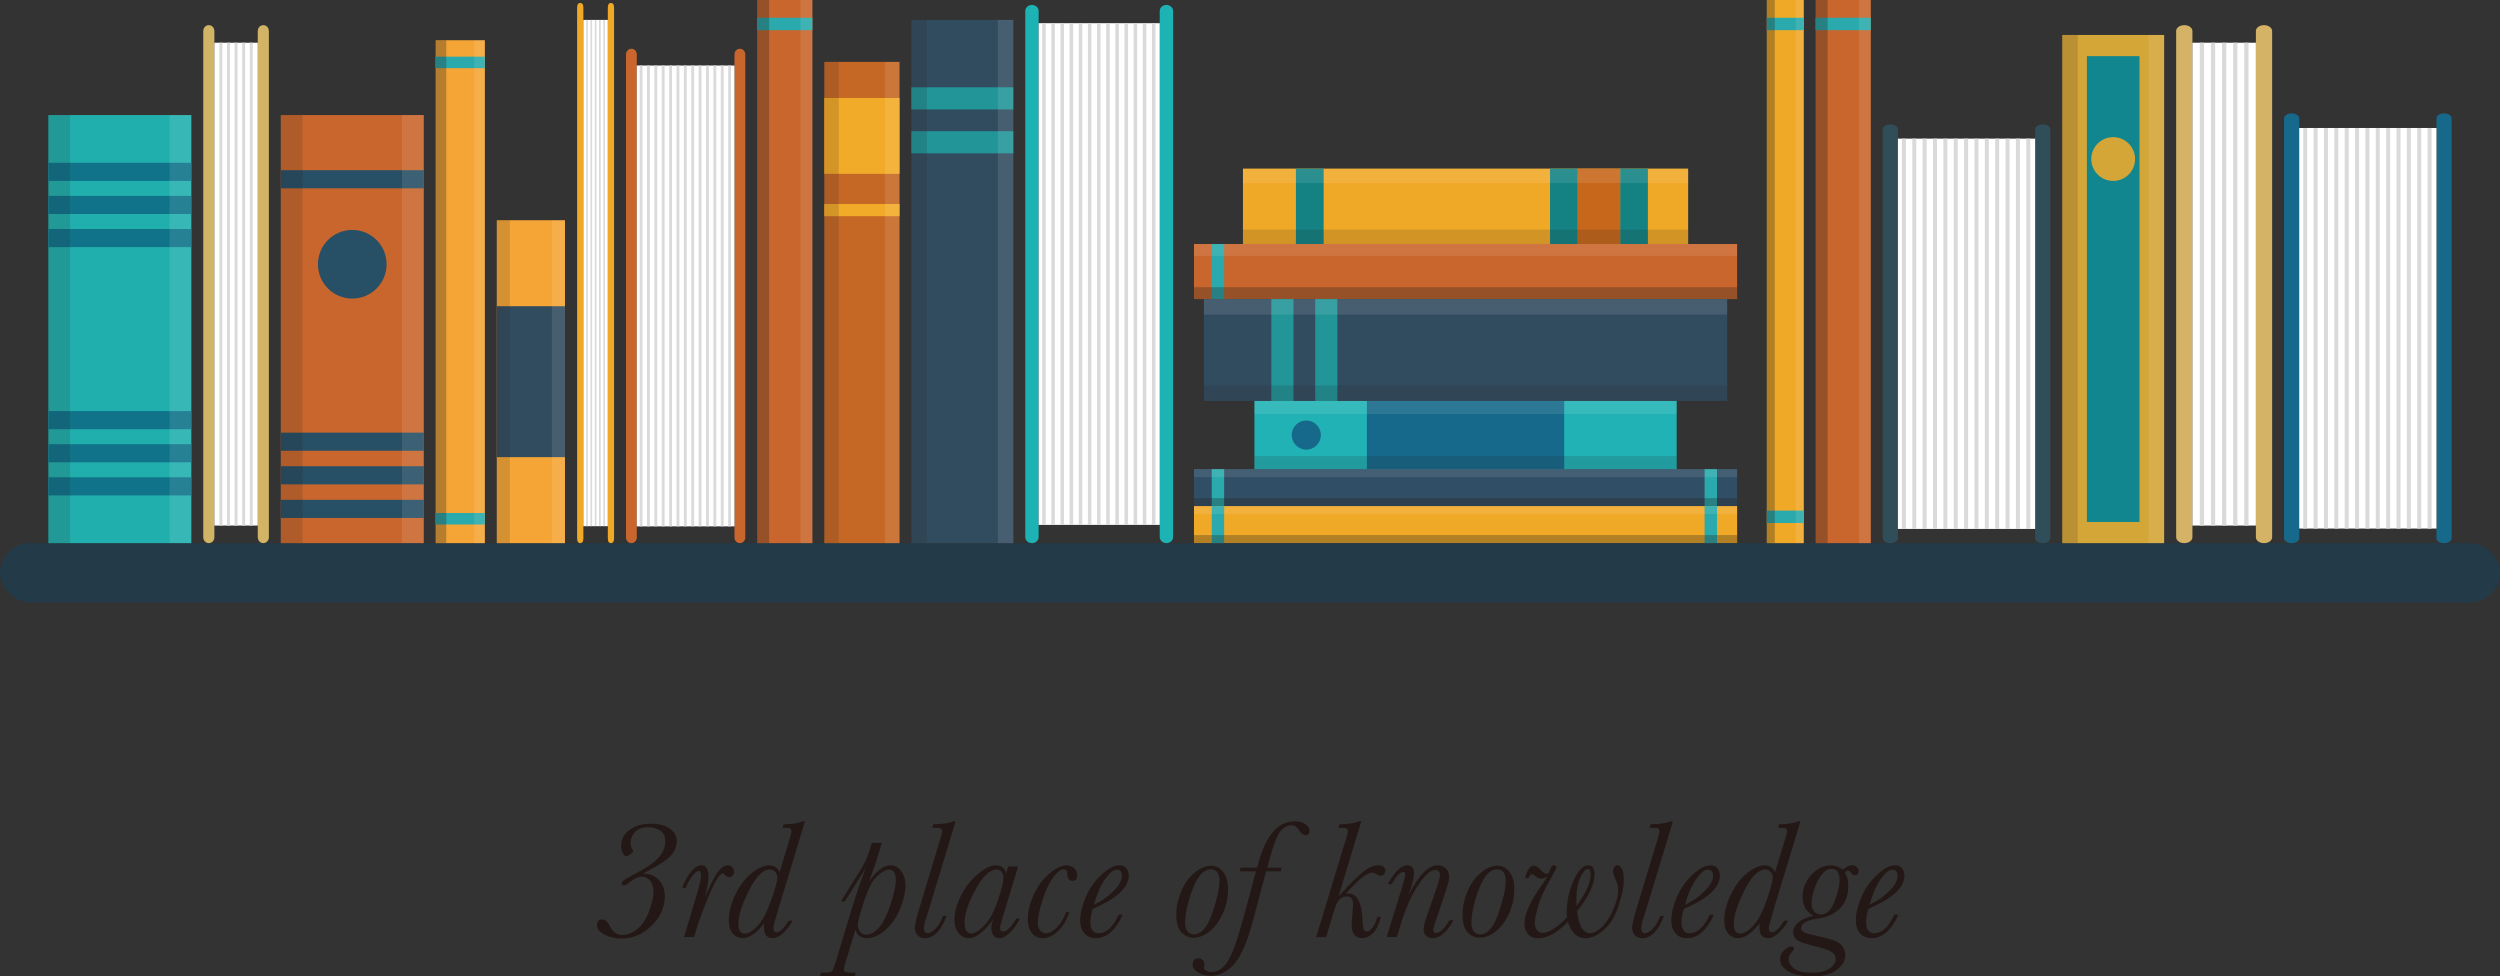 <?xml version="1.0" encoding="UTF-8"?>
<svg id="_レイヤー_2" data-name="レイヤー 2" xmlns="http://www.w3.org/2000/svg" viewBox="0 0 269.99 105.45">
  <rect x="0" y="0" width="269.99" height="105.45" fill="#333333" stroke="none"/>
  <defs>
    <style>
      .cls-1 {
        fill: #231815;
      }

      .cls-1, .cls-2, .cls-3, .cls-4, .cls-5, .cls-6, .cls-7, .cls-8, .cls-9, .cls-10, .cls-11, .cls-12, .cls-13, .cls-14, .cls-15, .cls-16, .cls-17, .cls-18, .cls-19, .cls-20, .cls-21, .cls-22, .cls-23, .cls-24, .cls-25, .cls-26, .cls-27, .cls-28, .cls-29 {
        stroke-width: 0px;
      }

      .cls-2 {
        fill: #dbdada;
      }

      .cls-3 {
        fill: #229599;
      }

      .cls-4 {
        fill: #274f65;
      }

      .cls-5 {
        fill: #c7671b;
      }

      .cls-6 {
        fill: #2aaaac;
      }

      .cls-7 {
        fill: #c56825;
      }

      .cls-8 {
        fill: #2f4e59;
      }

      .cls-9 {
        fill: #233a48;
      }

      .cls-10 {
        fill: #c9662d;
      }

      .cls-11 {
        fill: #148283;
      }

      .cls-12 {
        fill: #f5a536;
      }

      .cls-13 {
        fill: #21b2b5;
      }

      .cls-14 {
        fill: #21afad;
      }

      .cls-15 {
        opacity: .3;
      }

      .cls-15, .cls-18 {
        fill: #221f20;
      }

      .cls-16 {
        fill: #1db2b3;
      }

      .cls-17 {
        fill: #d4a537;
      }

      .cls-18 {
        opacity: .15;
      }

      .cls-19 {
        fill: #f0a927;
      }

      .cls-20 {
        fill: #d4b366;
      }

      .cls-21 {
        fill: #10738a;
      }

      .cls-22 {
        fill: #f2ab28;
      }

      .cls-23 {
        fill: #11868e;
      }

      .cls-24 {
        fill: #16698a;
      }

      .cls-25 {
        fill: #d1b466;
      }

      .cls-26 {
        fill: #304e65;
      }

      .cls-27, .cls-28 {
        fill: #fff;
      }

      .cls-28 {
        opacity: .1;
      }

      .cls-29 {
        fill: #324c5f;
      }
    </style>
  </defs>
  <g id="_テキスト" data-name="テキスト">
    <g>
      <rect class="cls-9" x="0" y="58.657" width="269.99" height="6.397" rx="3.199" ry="3.199"/>
      <g>
        <rect class="cls-10" x="81.785" y="0" width="5.95" height="58.657"/>
        <rect class="cls-6" x="84.09" y="-.387" width="1.342" height="5.95" transform="translate(87.349 -82.172) rotate(90)"/>
        <rect class="cls-15" x="81.785" y="0" width="1.283" height="58.657"/>
        <rect class="cls-28" x="86.453" y="0" width="1.283" height="58.657"/>
      </g>
      <g>
        <rect class="cls-10" x="196.089" y="0" width="5.95" height="58.657"/>
        <rect class="cls-6" x="198.393" y="-.387" width="1.342" height="5.95" transform="translate(201.652 -196.476) rotate(90)"/>
        <rect class="cls-15" x="196.089" width="1.283" height="58.657"/>
        <rect class="cls-28" x="200.756" width="1.283" height="58.657"/>
      </g>
      <g>
        <rect class="cls-19" x="190.809" y="0" width="3.991" height="58.657"/>
        <rect class="cls-6" x="192.134" y=".593" width="1.342" height="3.991" transform="translate(195.393 -190.217) rotate(90)"/>
        <rect class="cls-6" x="192.134" y="53.818" width="1.342" height="3.991" transform="translate(248.618 -136.991) rotate(90)"/>
        <rect class="cls-15" x="190.809" y="0" width=".86" height="58.657"/>
        <rect class="cls-28" x="193.94" y="0" width=".86" height="58.657"/>
      </g>
      <g>
        <path class="cls-20" d="M245.382,58.026V3.346c0-.348-.393-.631-.878-.631h0c-.485,0-.878.282-.878.631v54.68c0,.348.393.631.878.631h0c.485,0,.878-.282.878-.631Z"/>
        <path class="cls-20" d="M236.772,58.026V3.346c0-.348-.393-.631-.878-.631s-.878.282-.878.631v54.68c0,.348.393.631.878.631s.878-.282.878-.631Z"/>
        <rect class="cls-27" x="236.772" y="4.614" width="6.854" height="52.144"/>
        <rect class="cls-2" x="242.367" y="4.614" width=".464" height="52.144"/>
        <rect class="cls-2" x="241.167" y="4.614" width=".464" height="52.144"/>
        <rect class="cls-2" x="239.967" y="4.614" width=".464" height="52.144"/>
        <rect class="cls-2" x="238.767" y="4.614" width=".464" height="52.144"/>
        <rect class="cls-2" x="237.567" y="4.614" width=".464" height="52.144"/>
      </g>
      <g>
        <path class="cls-16" d="M126.692,58.001V1.188c0-.362-.324-.656-.723-.656h0c-.399,0-.723.293-.723.656v56.813c0,.362.324.656.723.656h0c.399,0,.723-.293.723-.656Z"/>
        <path class="cls-16" d="M112.17,58.001V1.188c0-.362-.324-.656-.723-.656s-.723.293-.723.656v56.813c0,.362.324.656.723.656s.723-.293.723-.656Z"/>
        <rect class="cls-27" x="112.17" y="2.506" width="13.077" height="54.179"/>
        <rect class="cls-2" x="124.402" y="2.506" width=".382" height="54.179"/>
        <rect class="cls-2" x="123.415" y="2.506" width=".382" height="54.179"/>
        <rect class="cls-2" x="122.427" y="2.506" width=".382" height="54.179"/>
        <rect class="cls-2" x="121.439" y="2.506" width=".382" height="54.179"/>
        <rect class="cls-2" x="120.452" y="2.506" width=".382" height="54.179"/>
        <rect class="cls-2" x="119.464" y="2.506" width=".382" height="54.179"/>
        <rect class="cls-2" x="118.476" y="2.506" width=".382" height="54.179"/>
        <rect class="cls-2" x="117.489" y="2.506" width=".382" height="54.179"/>
        <rect class="cls-2" x="116.501" y="2.506" width=".382" height="54.179"/>
        <rect class="cls-2" x="115.513" y="2.506" width=".382" height="54.179"/>
        <rect class="cls-2" x="114.526" y="2.506" width=".382" height="54.179"/>
        <rect class="cls-2" x="113.538" y="2.506" width=".382" height="54.179"/>
        <rect class="cls-2" x="112.55" y="2.506" width=".382" height="54.179"/>
      </g>
      <g>
        <path class="cls-8" d="M221.426,58.147V13.947c0-.282-.367-.51-.819-.51h0c-.452,0-.819.228-.819.51v44.199c0,.282.367.51.819.51h0c.452,0,.819-.228.819-.51Z"/>
        <path class="cls-8" d="M204.967,58.147V13.947c0-.282-.367-.51-.819-.51-.452,0-.819.228-.819.51v44.199c0,.282.367.51.819.51.452,0,.819-.228.819-.51Z"/>
        <rect class="cls-27" x="204.967" y="14.972" width="14.821" height="42.15"/>
        <rect class="cls-2" x="218.831" y="14.972" width=".433" height="42.15"/>
        <rect class="cls-2" x="217.711" y="14.972" width=".433" height="42.15"/>
        <rect class="cls-2" x="216.592" y="14.972" width=".433" height="42.15"/>
        <rect class="cls-2" x="215.472" y="14.972" width=".433" height="42.15"/>
        <rect class="cls-2" x="214.353" y="14.972" width=".433" height="42.15"/>
        <rect class="cls-2" x="213.233" y="14.972" width=".433" height="42.15"/>
        <rect class="cls-2" x="212.114" y="14.972" width=".433" height="42.15"/>
        <rect class="cls-2" x="210.995" y="14.972" width=".433" height="42.15"/>
        <rect class="cls-2" x="209.875" y="14.972" width=".433" height="42.15"/>
        <rect class="cls-2" x="208.756" y="14.972" width=".433" height="42.15"/>
        <rect class="cls-2" x="207.636" y="14.972" width=".433" height="42.15"/>
        <rect class="cls-2" x="206.517" y="14.972" width=".433" height="42.15"/>
        <rect class="cls-2" x="205.397" y="14.972" width=".433" height="42.15"/>
      </g>
      <g>
        <path class="cls-24" d="M264.767,58.133V12.77c0-.289-.367-.523-.819-.523h0c-.452,0-.819.234-.819.523v45.363c0,.289.367.523.819.523h0c.452,0,.819-.234.819-.523Z"/>
        <path class="cls-24" d="M248.308,58.133V12.77c0-.289-.367-.523-.819-.523s-.819.234-.819.523v45.363c0,.289.367.523.819.523s.819-.234.819-.523Z"/>
        <rect class="cls-27" x="248.308" y="13.822" width="14.821" height="43.26"/>
        <rect class="cls-2" x="262.172" y="13.822" width=".433" height="43.26"/>
        <rect class="cls-2" x="261.052" y="13.822" width=".433" height="43.26"/>
        <rect class="cls-2" x="259.933" y="13.822" width=".433" height="43.26"/>
        <rect class="cls-2" x="258.813" y="13.822" width=".433" height="43.26"/>
        <rect class="cls-2" x="257.694" y="13.822" width=".433" height="43.26"/>
        <rect class="cls-2" x="256.575" y="13.822" width=".433" height="43.26"/>
        <rect class="cls-2" x="255.455" y="13.822" width=".433" height="43.26"/>
        <rect class="cls-2" x="254.336" y="13.822" width=".433" height="43.26"/>
        <rect class="cls-2" x="253.216" y="13.822" width=".433" height="43.26"/>
        <rect class="cls-2" x="252.097" y="13.822" width=".433" height="43.26"/>
        <rect class="cls-2" x="250.977" y="13.822" width=".433" height="43.26"/>
        <rect class="cls-2" x="249.858" y="13.822" width=".433" height="43.26"/>
        <rect class="cls-2" x="248.738" y="13.822" width=".433" height="43.26"/>
      </g>
      <g>
        <path class="cls-10" d="M80.486,58.055V5.868c0-.333-.261-.602-.583-.602h0c-.322,0-.583.27-.583.602v52.187c0,.333.261.602.583.602h0c.322,0,.583-.27.583-.602Z"/>
        <path class="cls-10" d="M68.771,58.055V5.868c0-.333-.261-.602-.583-.602-.322,0-.583.27-.583.602v52.187c0,.333.261.602.583.602.322,0,.583-.27.583-.602Z"/>
        <rect class="cls-27" x="68.771" y="7.078" width="10.549" height="49.767"/>
        <rect class="cls-2" x="78.639" y="7.078" width=".308" height="49.767"/>
        <rect class="cls-2" x="77.842" y="7.078" width=".308" height="49.767"/>
        <rect class="cls-2" x="77.045" y="7.078" width=".308" height="49.767"/>
        <rect class="cls-2" x="76.249" y="7.078" width=".308" height="49.767"/>
        <rect class="cls-2" x="75.452" y="7.078" width=".308" height="49.767"/>
        <rect class="cls-2" x="74.655" y="7.078" width=".308" height="49.767"/>
        <rect class="cls-2" x="73.858" y="7.078" width=".308" height="49.767"/>
        <rect class="cls-2" x="73.061" y="7.078" width=".308" height="49.767"/>
        <rect class="cls-2" x="72.265" y="7.078" width=".308" height="49.767"/>
        <rect class="cls-2" x="71.468" y="7.078" width=".308" height="49.767"/>
        <rect class="cls-2" x="70.671" y="7.078" width=".308" height="49.767"/>
        <rect class="cls-2" x="69.874" y="7.078" width=".308" height="49.767"/>
        <rect class="cls-2" x="69.078" y="7.078" width=".308" height="49.767"/>
      </g>
      <g>
        <rect class="cls-7" x="89.024" y="6.683" width="8.12" height="51.974"/>
        <rect class="cls-22" x="92.428" y="18.633" width="1.313" height="8.12" transform="translate(70.392 115.776) rotate(-90)"/>
        <rect class="cls-22" x="88.986" y="10.617" width="8.196" height="8.12" transform="translate(78.408 107.761) rotate(-90)"/>
        <rect class="cls-28" x="95.587" y="6.683" width="1.556" height="51.974"/>
        <rect class="cls-18" x="89.024" y="6.683" width="1.556" height="51.974"/>
      </g>
      <g>
        <rect class="cls-29" x="98.432" y="2.149" width="11.003" height="56.508"/>
        <rect class="cls-3" x="102.738" y="5.121" width="2.391" height="11.003" transform="translate(114.556 -93.31) rotate(90)"/>
        <rect class="cls-3" x="102.738" y="9.862" width="2.391" height="11.003" transform="translate(119.297 -88.57) rotate(90)"/>
        <rect class="cls-28" x="107.761" y="2.149" width="1.674" height="56.508"/>
        <rect class="cls-18" x="98.432" y="2.149" width="1.674" height="56.508"/>
      </g>
      <g>
        <rect class="cls-17" x="200.775" y="25.715" width="54.881" height="11.003" transform="translate(196.999 259.432) rotate(-90)"/>
        <rect class="cls-23" x="203.062" y="28.375" width="50.307" height="5.682" transform="translate(259.432 -196.999) rotate(90)"/>
        <rect class="cls-28" x="205.439" y="30.379" width="54.881" height="1.674" transform="translate(264.096 -201.664) rotate(90)"/>
        <rect class="cls-18" x="196.11" y="30.379" width="54.881" height="1.674" transform="translate(254.767 -192.335) rotate(90)"/>
        <circle class="cls-17" cx="228.215" cy="17.175" r="2.366"/>
      </g>
      <g>
        <g>
          <rect class="cls-10" x="128.945" y="26.35" width="58.657" height="5.95"/>
          <rect class="cls-6" x="130.863" y="26.35" width="1.342" height="5.95"/>
          <rect class="cls-15" x="128.945" y="31.018" width="58.657" height="1.283"/>
          <rect class="cls-28" x="128.945" y="26.35" width="58.657" height="1.283"/>
        </g>
        <g>
          <rect class="cls-26" x="128.945" y="50.665" width="58.657" height="3.991"/>
          <rect class="cls-6" x="130.863" y="50.665" width="1.342" height="3.991"/>
          <rect class="cls-6" x="184.088" y="50.665" width="1.342" height="3.991"/>
          <rect class="cls-15" x="128.945" y="53.796" width="58.657" height=".86"/>
          <rect class="cls-28" x="128.945" y="50.665" width="58.657" height=".86"/>
        </g>
        <g>
          <rect class="cls-19" x="128.945" y="54.656" width="58.657" height="3.991"/>
          <rect class="cls-6" x="130.863" y="54.656" width="1.342" height="3.991"/>
          <rect class="cls-6" x="184.088" y="54.656" width="1.342" height="3.991"/>
          <rect class="cls-15" x="128.945" y="57.787" width="58.657" height=".86"/>
          <rect class="cls-28" x="128.945" y="54.656" width="58.657" height=".86"/>
        </g>
        <g>
          <rect class="cls-29" x="130.02" y="32.301" width="56.508" height="11.003"/>
          <rect class="cls-3" x="137.299" y="32.301" width="2.391" height="11.003"/>
          <rect class="cls-3" x="142.039" y="32.301" width="2.391" height="11.003"/>
          <rect class="cls-28" x="130.02" y="32.301" width="56.508" height="1.674"/>
          <rect class="cls-18" x="130.02" y="41.63" width="56.508" height="1.674"/>
        </g>
        <g>
          <rect class="cls-13" x="135.474" y="43.304" width="45.599" height="7.361"/>
          <rect class="cls-24" x="147.618" y="43.304" width="21.311" height="7.361"/>
          <rect class="cls-28" x="135.474" y="43.304" width="45.599" height="1.411"/>
          <rect class="cls-18" x="135.474" y="49.254" width="45.599" height="1.411"/>
          <circle class="cls-24" cx="141.074" cy="46.985" r="1.573"/>
        </g>
        <g>
          <rect class="cls-19" x="134.235" y="18.209" width="48.078" height="8.141"/>
          <rect class="cls-11" x="139.952" y="18.209" width="2.997" height="8.141"/>
          <rect class="cls-11" x="167.399" y="18.209" width="2.997" height="8.141"/>
          <rect class="cls-11" x="174.97" y="18.209" width="2.997" height="8.141"/>
          <rect class="cls-5" x="170.396" y="18.209" width="4.574" height="8.141"/>
          <rect class="cls-28" x="134.235" y="18.209" width="48.078" height="1.56"/>
          <rect class="cls-18" x="134.235" y="24.79" width="48.078" height="1.56"/>
        </g>
      </g>
      <g>
        <rect class="cls-12" x="47.053" y="4.345" width="5.309" height="54.312"/>
        <rect class="cls-6" x="49.086" y="4.087" width="1.242" height="5.309" transform="translate(56.448 -42.966) rotate(90)"/>
        <rect class="cls-6" x="49.086" y="53.37" width="1.242" height="5.309" transform="translate(105.731 6.317) rotate(90)"/>
        <rect class="cls-15" x="47.053" y="4.345" width="1.144" height="54.312"/>
        <rect class="cls-28" x="51.217" y="4.345" width="1.144" height="54.312"/>
      </g>
      <g>
        <path class="cls-19" d="M66.317,58.153V.822c0-.365-.151-.504-.338-.504h0c-.187,0-.338.138-.338.504v57.331c0,.365.151.504.338.504h0c.187,0,.338-.138.338-.504Z"/>
        <path class="cls-19" d="M63.002,58.153V.822c0-.365-.151-.504-.338-.504s-.338.138-.338.504v57.331c0,.365.151.504.338.504s.338-.138.338-.504Z"/>
        <rect class="cls-27" x="63.002" y="2.152" width="2.639" height="54.672"/>
        <rect class="cls-2" x="65.156" y="2.152" width=".179" height="54.672"/>
        <rect class="cls-2" x="64.694" y="2.152" width=".179" height="54.672"/>
        <rect class="cls-2" x="64.232" y="2.152" width=".179" height="54.672"/>
        <rect class="cls-2" x="63.77" y="2.152" width=".179" height="54.672"/>
        <rect class="cls-2" x="63.308" y="2.152" width=".179" height="54.672"/>
      </g>
      <g>
        <path class="cls-25" d="M29.037,58.026V3.346c0-.348-.269-.631-.6-.631h0c-.331,0-.6.282-.6.631v54.68c0,.348.269.631.6.631h0c.331,0,.6-.282.6-.631Z"/>
        <path class="cls-25" d="M23.152,58.026V3.346c0-.348-.269-.631-.6-.631s-.6.282-.6.631v54.68c0,.348.269.631.6.631s.6-.282.6-.631Z"/>
        <rect class="cls-27" x="23.152" y="4.614" width="4.685" height="52.144"/>
        <rect class="cls-2" x="26.977" y="4.614" width=".317" height="52.144"/>
        <rect class="cls-2" x="26.156" y="4.614" width=".317" height="52.144"/>
        <rect class="cls-2" x="25.336" y="4.614" width=".317" height="52.144"/>
        <rect class="cls-2" x="24.516" y="4.614" width=".317" height="52.144"/>
        <rect class="cls-2" x="23.695" y="4.614" width=".317" height="52.144"/>
      </g>
      <g>
        <rect class="cls-14" x="5.223" y="12.426" width="15.44" height="46.23"/>
        <g>
          <rect class="cls-21" x="11.965" y="10.838" width="1.956" height="15.44" transform="translate(31.502 5.615) rotate(90)"/>
          <rect class="cls-21" x="11.965" y="14.414" width="1.956" height="15.44" transform="translate(35.077 9.19) rotate(90)"/>
          <rect class="cls-21" x="11.965" y="17.989" width="1.956" height="15.44" transform="translate(38.652 12.766) rotate(90)"/>
        </g>
        <g>
          <rect class="cls-21" x="11.965" y="37.654" width="1.956" height="15.44" transform="translate(58.317 32.431) rotate(90)"/>
          <rect class="cls-21" x="11.965" y="41.229" width="1.956" height="15.44" transform="translate(61.893 36.006) rotate(90)"/>
          <rect class="cls-21" x="11.965" y="44.805" width="1.956" height="15.44" transform="translate(65.468 39.582) rotate(90)"/>
        </g>
        <rect class="cls-28" x="18.314" y="12.426" width="2.35" height="46.23"/>
        <rect class="cls-18" x="5.223" y="12.426" width="2.35" height="46.23"/>
      </g>
      <g>
        <rect class="cls-12" x="53.653" y="23.783" width="7.361" height="34.874"/>
        <rect class="cls-29" x="53.653" y="33.071" width="7.361" height="16.299"/>
        <rect class="cls-28" x="59.603" y="23.783" width="1.411" height="34.874"/>
        <rect class="cls-18" x="53.653" y="23.783" width="1.411" height="34.874"/>
      </g>
      <g>
        <rect class="cls-10" x="30.324" y="12.426" width="15.44" height="46.23"/>
        <rect class="cls-4" x="37.066" y="47.238" width="1.956" height="15.44" transform="translate(93.002 16.914) rotate(90)"/>
        <rect class="cls-4" x="37.066" y="43.61" width="1.956" height="15.44" transform="translate(89.374 13.286) rotate(90)"/>
        <rect class="cls-4" x="37.066" y="39.982" width="1.956" height="15.44" transform="translate(85.746 9.658) rotate(90)"/>
        <rect class="cls-4" x="37.066" y="11.639" width="1.956" height="15.44" transform="translate(57.404 -18.685) rotate(90)"/>
        <rect class="cls-28" x="43.415" y="12.426" width="2.35" height="46.23"/>
        <rect class="cls-18" x="30.324" y="12.426" width="2.35" height="46.23"/>
        <circle class="cls-4" cx="38.044" cy="28.538" r="3.707"/>
      </g>
    </g>
    <g>
      <path class="cls-1" d="M69.449,94.338c.678,0,1.238.225,1.683.675.443.45.666,1.047.666,1.79,0,1.176-.472,2.229-1.413,3.158s-2.03,1.395-3.266,1.395c-.689,0-1.303-.142-1.84-.423-.537-.282-.805-.618-.805-1.008,0-.42.188-.63.566-.63.306,0,.579.237.818.711.318.642.765.963,1.341.963.558,0,1.098-.209,1.619-.626.522-.416.945-1.054,1.269-1.911.324-.858.486-1.581.486-2.169,0-.461-.117-.841-.352-1.138-.233-.297-.542-.445-.926-.445-.366,0-.822.219-1.368.657-.239.186-.411.278-.513.278-.18,0-.27-.081-.27-.243,0-.113.117-.244.351-.391.234-.147.804-.464,1.709-.949,1.764-.948,2.646-2,2.646-3.158,0-.546-.182-.938-.544-1.179-.363-.239-.806-.359-1.327-.359-.618,0-1.086.179-1.403.535-.318.356-.478.745-.478,1.165,0,.233.072.477.216.729.042.072.063.123.063.153,0,.071-.099.185-.297.337-.198.153-.342.229-.432.229-.12,0-.245-.112-.374-.337-.129-.226-.193-.49-.193-.797,0-.695.299-1.269.896-1.718.597-.45,1.372-.675,2.325-.675.864,0,1.545.179,2.043.535.497.356.746.814.746,1.372,0,.498-.188.98-.566,1.448s-1.167,1.014-2.366,1.638c-.312.156-.549.285-.711.387Z"/>
      <path class="cls-1" d="M74.063,95.877h-.396c.252-.671.567-1.244.948-1.718s.758-.711,1.13-.711c.258,0,.449.104.575.311s.189.521.189.939c0,.522-.135,1.266-.405,2.231.036-.06.135-.275.297-.647.444-1.002.834-1.725,1.17-2.168.336-.444.672-.666,1.008-.666.21,0,.378.066.504.198s.188.291.188.477c0,.18-.053.327-.157.44-.105.114-.229.171-.374.171-.161,0-.326-.099-.494-.297-.066-.077-.132-.116-.198-.116-.3,0-.762.721-1.386,2.163-.623,1.442-1.127,2.8-1.511,4.071l-.198.647h-1.08l1.431-4.768c.271-.912.405-1.53.405-1.854,0-.174-.022-.303-.067-.387s-.112-.126-.203-.126c-.197,0-.445.213-.742.639s-.508.815-.634,1.169Z"/>
      <path class="cls-1" d="M85.174,99.43h.44c-.27.492-.61.93-1.021,1.313-.411.384-.787.576-1.129.576-.318,0-.559-.096-.72-.288-.162-.191-.243-.477-.243-.854,0-.174.015-.333.045-.477-.852,1.079-1.641,1.619-2.366,1.619-.408,0-.756-.165-1.044-.495-.287-.329-.432-.807-.432-1.431,0-.869.24-1.804.72-2.802.48-.999,1.074-1.772,1.781-2.321.708-.549,1.323-.823,1.845-.823.27,0,.499.062.688.188.188.126.34.315.454.567l1.098-3.626c.132-.432.198-.692.198-.782,0-.145-.041-.246-.122-.307-.081-.06-.28-.09-.599-.09h-.251l.116-.378c.87,0,1.562-.107,2.078-.323h.226l-2.879,9.474c-.354,1.169-.531,1.859-.531,2.068,0,.15.028.263.086.338.057.075.139.112.247.112.18,0,.379-.104.599-.314.219-.21.457-.525.715-.945ZM79.74,99.808c0,.336.059.59.175.761.117.171.29.256.518.256.401,0,.866-.28,1.395-.841.527-.561,1.014-1.484,1.457-2.771.444-1.286.666-2.101.666-2.442,0-.222-.075-.423-.225-.603-.15-.18-.348-.27-.594-.27-.391,0-.8.229-1.229.688s-.896,1.254-1.403,2.385c-.507,1.13-.76,2.076-.76,2.838Z"/>
      <path class="cls-1" d="M91.22,97.361h-.414l1.7-2.726c.498-.792.825-1.353.98-1.683.156-.329.336-.827.54-1.493l.126-.432h1.08l-.612,2.015-.756,2.124c.815-1.146,1.59-1.719,2.321-1.719.444,0,.821.205,1.134.616.312.411.468.925.468,1.543,0,.726-.187,1.557-.558,2.492-.372.936-.898,1.706-1.579,2.312-.681.606-1.36.909-2.038.909-.647,0-1.059-.306-1.232-.918l-1.053,3.482c-.132.432-.197.695-.197.791,0,.103.043.189.13.261.087.072.341.108.761.108h.404l-.126.396h-3.761l.126-.396h.198c.528,0,.843-.036.944-.108.103-.071.258-.446.468-1.124l1.872-6.181c.396-1.29.852-2.606,1.367-3.95-.061.085-.219.354-.477.811-.03.048-.126.2-.288.458l-1.529,2.411ZM92.884,98.738c-.162.534-.243.918-.243,1.151,0,.294.081.543.243.747s.39.306.684.306c.438,0,.887-.25,1.346-.751.458-.501.878-1.335,1.259-2.501.381-1.167.571-2.044.571-2.632,0-.384-.06-.672-.18-.863-.12-.192-.3-.288-.54-.288-.323,0-.754.236-1.291.711-.536.474-1.033,1.454-1.488,2.941l-.36,1.179Z"/>
      <path class="cls-1" d="M101.846,98.909h.396c-.612,1.607-1.398,2.411-2.357,2.411-.33,0-.594-.109-.792-.328s-.297-.493-.297-.823c0-.324.195-1.125.585-2.402l2.105-6.945c.18-.588.27-.93.27-1.025,0-.145-.04-.246-.121-.307-.081-.06-.283-.09-.607-.09h-.351l.116-.378c.99-.018,1.719-.126,2.187-.323h.225l-2.896,9.536c-.042.15-.129.423-.261.818-.175.522-.261.918-.261,1.188,0,.181.034.315.103.405.069.09.173.135.311.135.204,0,.459-.141.765-.423.307-.281.6-.765.882-1.448Z"/>
      <path class="cls-1" d="M108.873,93.583h1.079l-1.602,5.272c-.233.762-.351,1.224-.351,1.385,0,.12.027.212.081.274.054.063.135.095.243.095.414,0,.891-.474,1.431-1.421h.378c-.234.539-.568,1.029-1.004,1.471-.435.44-.835.661-1.201.661-.281,0-.497-.105-.647-.314-.149-.21-.225-.469-.225-.774,0-.246.06-.566.18-.963-.27.462-.661.92-1.174,1.372-.513.453-.994.68-1.444.68-.42,0-.781-.179-1.084-.535-.303-.357-.454-.838-.454-1.444,0-.815.233-1.689.701-2.622s1.078-1.711,1.831-2.335,1.396-.936,1.93-.936c.312,0,.56.075.742.225.184.15.305.375.364.675l.226-.765ZM104.168,99.611c0,.396.06.694.18.895.12.201.3.302.54.302.396,0,.871-.291,1.426-.873.555-.581,1.036-1.472,1.443-2.672.408-1.199.612-2.016.612-2.447,0-.252-.064-.466-.193-.643-.129-.178-.313-.266-.554-.266-.731,0-1.49.723-2.276,2.168-.785,1.445-1.178,2.624-1.178,3.536Z"/>
      <path class="cls-1" d="M115.129,98.513h.359c-.294.857-.705,1.54-1.232,2.046-.527.508-1.076.761-1.646.761-.479,0-.868-.182-1.165-.544-.297-.363-.445-.874-.445-1.534,0-.773.199-1.618.599-2.533.398-.914.959-1.687,1.683-2.316.723-.63,1.359-.944,1.911-.944.318,0,.588.102.81.306s.333.45.333.738c0,.426-.171.639-.513.639-.348,0-.53-.237-.549-.711-.012-.354-.146-.531-.404-.531-.336,0-.727.311-1.17.932-.444.621-.825,1.448-1.143,2.483-.318,1.034-.477,1.821-.477,2.361,0,.342.087.614.261.818s.384.306.63.306c.354,0,.739-.205,1.155-.616.417-.41.752-.964,1.004-1.659Z"/>
      <path class="cls-1" d="M120.82,98.774h.432c-.762,1.697-1.739,2.546-2.933,2.546-.492,0-.893-.173-1.201-.518s-.463-.811-.463-1.398c0-.744.199-1.584.598-2.52.399-.936.966-1.742,1.701-2.42.734-.678,1.374-1.017,1.92-1.017.336,0,.591.106.765.319.175.213.262.479.262.796,0,.648-.324,1.271-.972,1.867-.648.597-1.62,1.171-2.915,1.723-.168.521-.252,1.017-.252,1.484,0,.384.075.672.225.864.15.191.372.287.666.287.821,0,1.544-.671,2.168-2.015ZM118.148,97.694c.773-.348,1.47-.827,2.087-1.439.618-.611.927-1.166.927-1.664,0-.228-.046-.397-.14-.509-.093-.11-.232-.166-.418-.166-.359,0-.784.35-1.273,1.048-.488.699-.883,1.609-1.183,2.73Z"/>
      <path class="cls-1" d="M127.028,98.702c0-.72.168-1.504.504-2.353s.815-1.537,1.439-2.064c.624-.528,1.229-.792,1.817-.792.534,0,.974.227,1.318.68.345.452.518,1.065.518,1.84,0,.936-.192,1.823-.576,2.662-.384.84-.865,1.483-1.444,1.931-.578.446-1.146.67-1.704.67-.498,0-.935-.192-1.31-.576s-.562-1.049-.562-1.997ZM127.991,99.737c0,.323.084.6.252.827.168.229.398.342.692.342.804,0,1.466-.762,1.984-2.285s.778-2.687.778-3.49c0-.414-.08-.725-.238-.932-.159-.207-.397-.311-.716-.311-.75,0-1.396.707-1.938,2.119s-.814,2.655-.814,3.729Z"/>
      <path class="cls-1" d="M138.423,93.7l-.117.396h-1.574l-1.395,5.264c-.636,2.381-1.331,3.979-2.087,4.795s-1.587,1.224-2.492,1.224c-.504,0-.958-.117-1.363-.351-.405-.234-.607-.525-.607-.873,0-.198.063-.36.189-.486s.272-.188.44-.188c.198,0,.357.07.477.211.12.142.181.293.181.455,0,.042-.01.116-.027.225l-.018.153c0,.113.071.219.216.314.144.096.317.144.521.144.72,0,1.325-.384,1.817-1.151.491-.768,1.05-2.306,1.673-4.615l1.377-5.119h-1.772l.117-.396h1.781c.018-.072.065-.246.144-.521.811-2.987,2.12-4.48,3.932-4.48.516,0,.91.113,1.184.342.272.228.409.453.409.675,0,.317-.15.477-.45.477-.239,0-.494-.207-.765-.621-.191-.3-.423-.449-.692-.449-.408,0-.798.188-1.17.562-.372.375-.782,1.394-1.232,3.055l-.261.963h1.565Z"/>
      <path class="cls-1" d="M148.742,99.017h.378c-.198.821-.482,1.41-.854,1.768-.372.356-.753.535-1.143.535-.768,0-1.151-.489-1.151-1.467,0-.126.021-.423.062-.891.06-.756.09-1.185.09-1.286,0-.576-.228-.864-.684-.864-.222,0-.437.075-.644.226-.207.149-.356.336-.449.558-.094.222-.238.653-.437,1.296l-.702,2.312h-1.07l3.185-10.472c.162-.534.243-.846.243-.936,0-.145-.039-.246-.117-.307-.078-.06-.275-.09-.594-.09h-.323l.116-.378c.972-.018,1.686-.129,2.142-.333h.225l-2.465,8.115c1.409-1.541,2.377-2.485,2.901-2.834.524-.348.977-.521,1.354-.521.533,0,.8.195.8.585,0,.149-.052.275-.157.378-.104.102-.227.152-.364.152-.12,0-.282-.062-.485-.188-.133-.084-.271-.126-.414-.126-.576,0-1.526.762-2.853,2.285.114-.03.204-.045.271-.045.953,0,1.47.972,1.547,2.915.024.516.068.843.131.98s.179.207.347.207c.21,0,.423-.154.639-.464.216-.309.375-.679.477-1.11Z"/>
      <path class="cls-1" d="M156.521,99.377h.458c-.359.647-.727,1.134-1.102,1.457-.375.324-.758.486-1.147.486-.27,0-.502-.083-.697-.247-.194-.165-.292-.41-.292-.733,0-.271.138-.804.414-1.602l.962-2.744c.258-.75.388-1.235.388-1.457,0-.198-.044-.345-.131-.441-.087-.096-.221-.144-.4-.144-.456,0-1.051.535-1.786,1.605-.734,1.071-1.366,2.473-1.894,4.206l-.44,1.439h-1.098l1.583-5.11c.288-.941.432-1.48.432-1.619,0-.102-.018-.177-.054-.225s-.093-.072-.171-.072c-.354,0-.773.438-1.26,1.313h-.414c.75-1.361,1.461-2.042,2.133-2.042.233,0,.409.07.526.211.117.142.175.355.175.644,0,.516-.2,1.313-.603,2.394,1.086-2.165,2.142-3.248,3.167-3.248.33,0,.617.109.863.328s.369.539.369.958c0,.271-.123.774-.369,1.512l-.962,2.87c-.259.773-.388,1.205-.388,1.295,0,.114.029.2.086.257s.14.086.247.086c.204,0,.423-.116.657-.347.233-.23.482-.574.747-1.03Z"/>
      <path class="cls-1" d="M157.943,98.702c0-.72.168-1.504.504-2.353s.815-1.537,1.439-2.064c.624-.528,1.229-.792,1.817-.792.534,0,.974.227,1.318.68.345.452.518,1.065.518,1.84,0,.936-.192,1.823-.576,2.662-.384.84-.865,1.483-1.444,1.931-.578.446-1.146.67-1.704.67-.498,0-.935-.192-1.31-.576s-.562-1.049-.562-1.997ZM158.906,99.737c0,.323.084.6.252.827.168.229.398.342.692.342.804,0,1.466-.762,1.984-2.285s.778-2.687.778-3.49c0-.414-.08-.725-.238-.932-.159-.207-.397-.311-.716-.311-.75,0-1.396.707-1.938,2.119s-.814,2.655-.814,3.729Z"/>
      <path class="cls-1" d="M165.079,94.834h-.387c.233-.894.549-1.341.944-1.341.24,0,.489.15.747.45.252.287.465.432.639.432.168,0,.288-.135.359-.405.097-.348.237-.521.423-.521.187,0,.279.084.279.252,0,.078-.165.401-.495.972-.762,1.295-1.258,2.369-1.488,3.221-.231.852-.347,1.437-.347,1.754,0,.307.073.565.221.778.146.213.355.319.625.319.396,0,.854-.188,1.376-.566.522-.378.939-.756,1.251-1.134-.018-.149-.027-.309-.027-.477,0-1.235.249-2.397.747-3.486s1.022-1.633,1.574-1.633c.229,0,.397.081.509.243.11.161.166.404.166.729,0,.552-.154,1.157-.463,1.817-.31.66-.775,1.373-1.399,2.141.054.762.205,1.353.454,1.772s.56.63.932.63c.354,0,.765-.208,1.232-.625s.886-1.047,1.255-1.89.554-1.555.554-2.137c0-.348-.097-.729-.288-1.143-.174-.371-.261-.684-.261-.936,0-.186.049-.333.148-.44.099-.108.205-.162.319-.162.168,0,.324.117.468.351.144.234.216.624.216,1.17,0,.792-.19,1.756-.571,2.893s-.912,1.997-1.593,2.582-1.333.877-1.956.877c-.528,0-.955-.193-1.282-.58s-.532-.787-.616-1.201c-.576.594-1.131,1.04-1.665,1.341-.533.3-1.046.449-1.538.449-.498,0-.874-.152-1.129-.459-.255-.306-.383-.687-.383-1.143,0-1.001.646-2.417,1.935-4.246.318-.438.504-.708.558-.81-.258.144-.501.216-.729.216-.21,0-.432-.111-.666-.333-.102-.102-.191-.153-.27-.153-.144,0-.261.117-.351.352l-.027.081ZM170.261,97.829c.51-.684.893-1.312,1.147-1.885.255-.572.383-1.087.383-1.543,0-.186-.026-.325-.077-.418s-.13-.14-.238-.14c-.24,0-.505.3-.796.9-.291.6-.437,1.472-.437,2.617,0,.133.006.288.018.468Z"/>
      <path class="cls-1" d="M179.313,98.909h.396c-.612,1.607-1.398,2.411-2.357,2.411-.33,0-.594-.109-.792-.328s-.297-.493-.297-.823c0-.324.195-1.125.585-2.402l2.105-6.945c.18-.588.27-.93.27-1.025,0-.145-.04-.246-.121-.307-.081-.06-.283-.09-.607-.09h-.351l.116-.378c.99-.018,1.719-.126,2.187-.323h.225l-2.896,9.536c-.042.15-.129.423-.261.818-.175.522-.261.918-.261,1.188,0,.181.034.315.103.405.069.09.173.135.311.135.204,0,.459-.141.765-.423.307-.281.6-.765.882-1.448Z"/>
      <path class="cls-1" d="M184.658,98.774h.432c-.762,1.697-1.739,2.546-2.933,2.546-.492,0-.893-.173-1.201-.518s-.463-.811-.463-1.398c0-.744.199-1.584.598-2.52.399-.936.966-1.742,1.701-2.42.734-.678,1.374-1.017,1.92-1.017.336,0,.591.106.765.319.175.213.262.479.262.796,0,.648-.324,1.271-.972,1.867-.648.597-1.62,1.171-2.915,1.723-.168.521-.252,1.017-.252,1.484,0,.384.075.672.225.864.15.191.372.287.666.287.821,0,1.544-.671,2.168-2.015ZM181.986,97.694c.773-.348,1.47-.827,2.087-1.439.618-.611.927-1.166.927-1.664,0-.228-.046-.397-.14-.509-.093-.11-.232-.166-.418-.166-.359,0-.784.35-1.273,1.048-.488.699-.883,1.609-1.183,2.73Z"/>
      <path class="cls-1" d="M192.681,99.43h.44c-.27.492-.61.93-1.021,1.313-.411.384-.787.576-1.129.576-.318,0-.559-.096-.72-.288-.162-.191-.243-.477-.243-.854,0-.174.015-.333.045-.477-.852,1.079-1.641,1.619-2.366,1.619-.408,0-.756-.165-1.044-.495-.287-.329-.432-.807-.432-1.431,0-.869.24-1.804.72-2.802.48-.999,1.074-1.772,1.781-2.321.708-.549,1.323-.823,1.845-.823.27,0,.499.062.688.188.188.126.34.315.454.567l1.098-3.626c.132-.432.198-.692.198-.782,0-.145-.041-.246-.122-.307-.081-.06-.28-.09-.599-.09h-.251l.116-.378c.87,0,1.562-.107,2.078-.323h.226l-2.879,9.474c-.354,1.169-.531,1.859-.531,2.068,0,.15.028.263.086.338.057.075.139.112.247.112.18,0,.379-.104.599-.314.219-.21.457-.525.715-.945ZM187.247,99.808c0,.336.059.59.175.761.117.171.29.256.518.256.401,0,.866-.28,1.395-.841.527-.561,1.014-1.484,1.457-2.771.444-1.286.666-2.101.666-2.442,0-.222-.075-.423-.225-.603-.15-.18-.348-.27-.594-.27-.391,0-.8.229-1.229.688s-.896,1.254-1.403,2.385c-.507,1.13-.76,2.076-.76,2.838Z"/>
      <path class="cls-1" d="M195.841,98.909c-.39-.216-.683-.496-.877-.841-.195-.346-.293-.758-.293-1.237,0-.876.312-1.657.936-2.344.624-.687,1.329-1.03,2.114-1.03.246,0,.476.039.688.117s.406.198.58.359c.402-.329.735-.494.999-.494.216,0,.393.062.53.185.139.123.207.277.207.463,0,.288-.138.432-.413.432-.156,0-.31-.102-.459-.306-.097-.132-.192-.198-.288-.198-.103,0-.207.075-.315.226.24.396.36.866.36,1.412,0,1.038-.303,1.856-.909,2.456-.611.6-1.355.957-2.23,1.07-1.302.168-1.952.517-1.952,1.044,0,.168.074.306.225.414.149.107.465.213.944.314.834.187,1.515.354,2.043.504.527.15.919.37,1.174.661s.382.635.382,1.03c0,.612-.312,1.148-.936,1.61s-1.512.693-2.663.693c-1.085,0-1.931-.178-2.537-.531-.605-.354-.908-.795-.908-1.322,0-.391.146-.719.44-.985s.546-.4.756-.4.315.078.315.234c0,.083-.072.2-.217.351-.245.264-.368.521-.368.773,0,.39.197.734.594,1.035.396.3,1.001.449,1.817.449.875,0,1.54-.149,1.992-.449.453-.301.68-.651.68-1.053,0-.318-.159-.576-.477-.774-.318-.197-1.008-.42-2.069-.665-.924-.216-1.497-.441-1.719-.675-.228-.229-.342-.478-.342-.747,0-.378.191-.736.576-1.075.384-.339.923-.574,1.619-.706ZM195.651,97.64c0,.336.095.605.284.81.188.204.424.306.706.306.329,0,.625-.132.886-.396s.516-.753.765-1.467c.249-.713.374-1.322.374-1.826,0-.414-.074-.724-.221-.931-.147-.207-.367-.311-.661-.311-.528,0-1.016.437-1.462,1.309-.447.873-.671,1.708-.671,2.506Z"/>
      <path class="cls-1" d="M204.588,98.774h.432c-.762,1.697-1.739,2.546-2.933,2.546-.492,0-.893-.173-1.201-.518s-.463-.811-.463-1.398c0-.744.199-1.584.598-2.52.399-.936.966-1.742,1.701-2.42.734-.678,1.374-1.017,1.92-1.017.336,0,.591.106.765.319.175.213.262.479.262.796,0,.648-.324,1.271-.972,1.867-.648.597-1.62,1.171-2.915,1.723-.168.521-.252,1.017-.252,1.484,0,.384.075.672.225.864.15.191.372.287.666.287.821,0,1.544-.671,2.168-2.015ZM201.916,97.694c.773-.348,1.47-.827,2.087-1.439.618-.611.927-1.166.927-1.664,0-.228-.046-.397-.14-.509-.093-.11-.232-.166-.418-.166-.359,0-.784.35-1.273,1.048-.488.699-.883,1.609-1.183,2.73Z"/>
    </g>
  </g>
</svg>